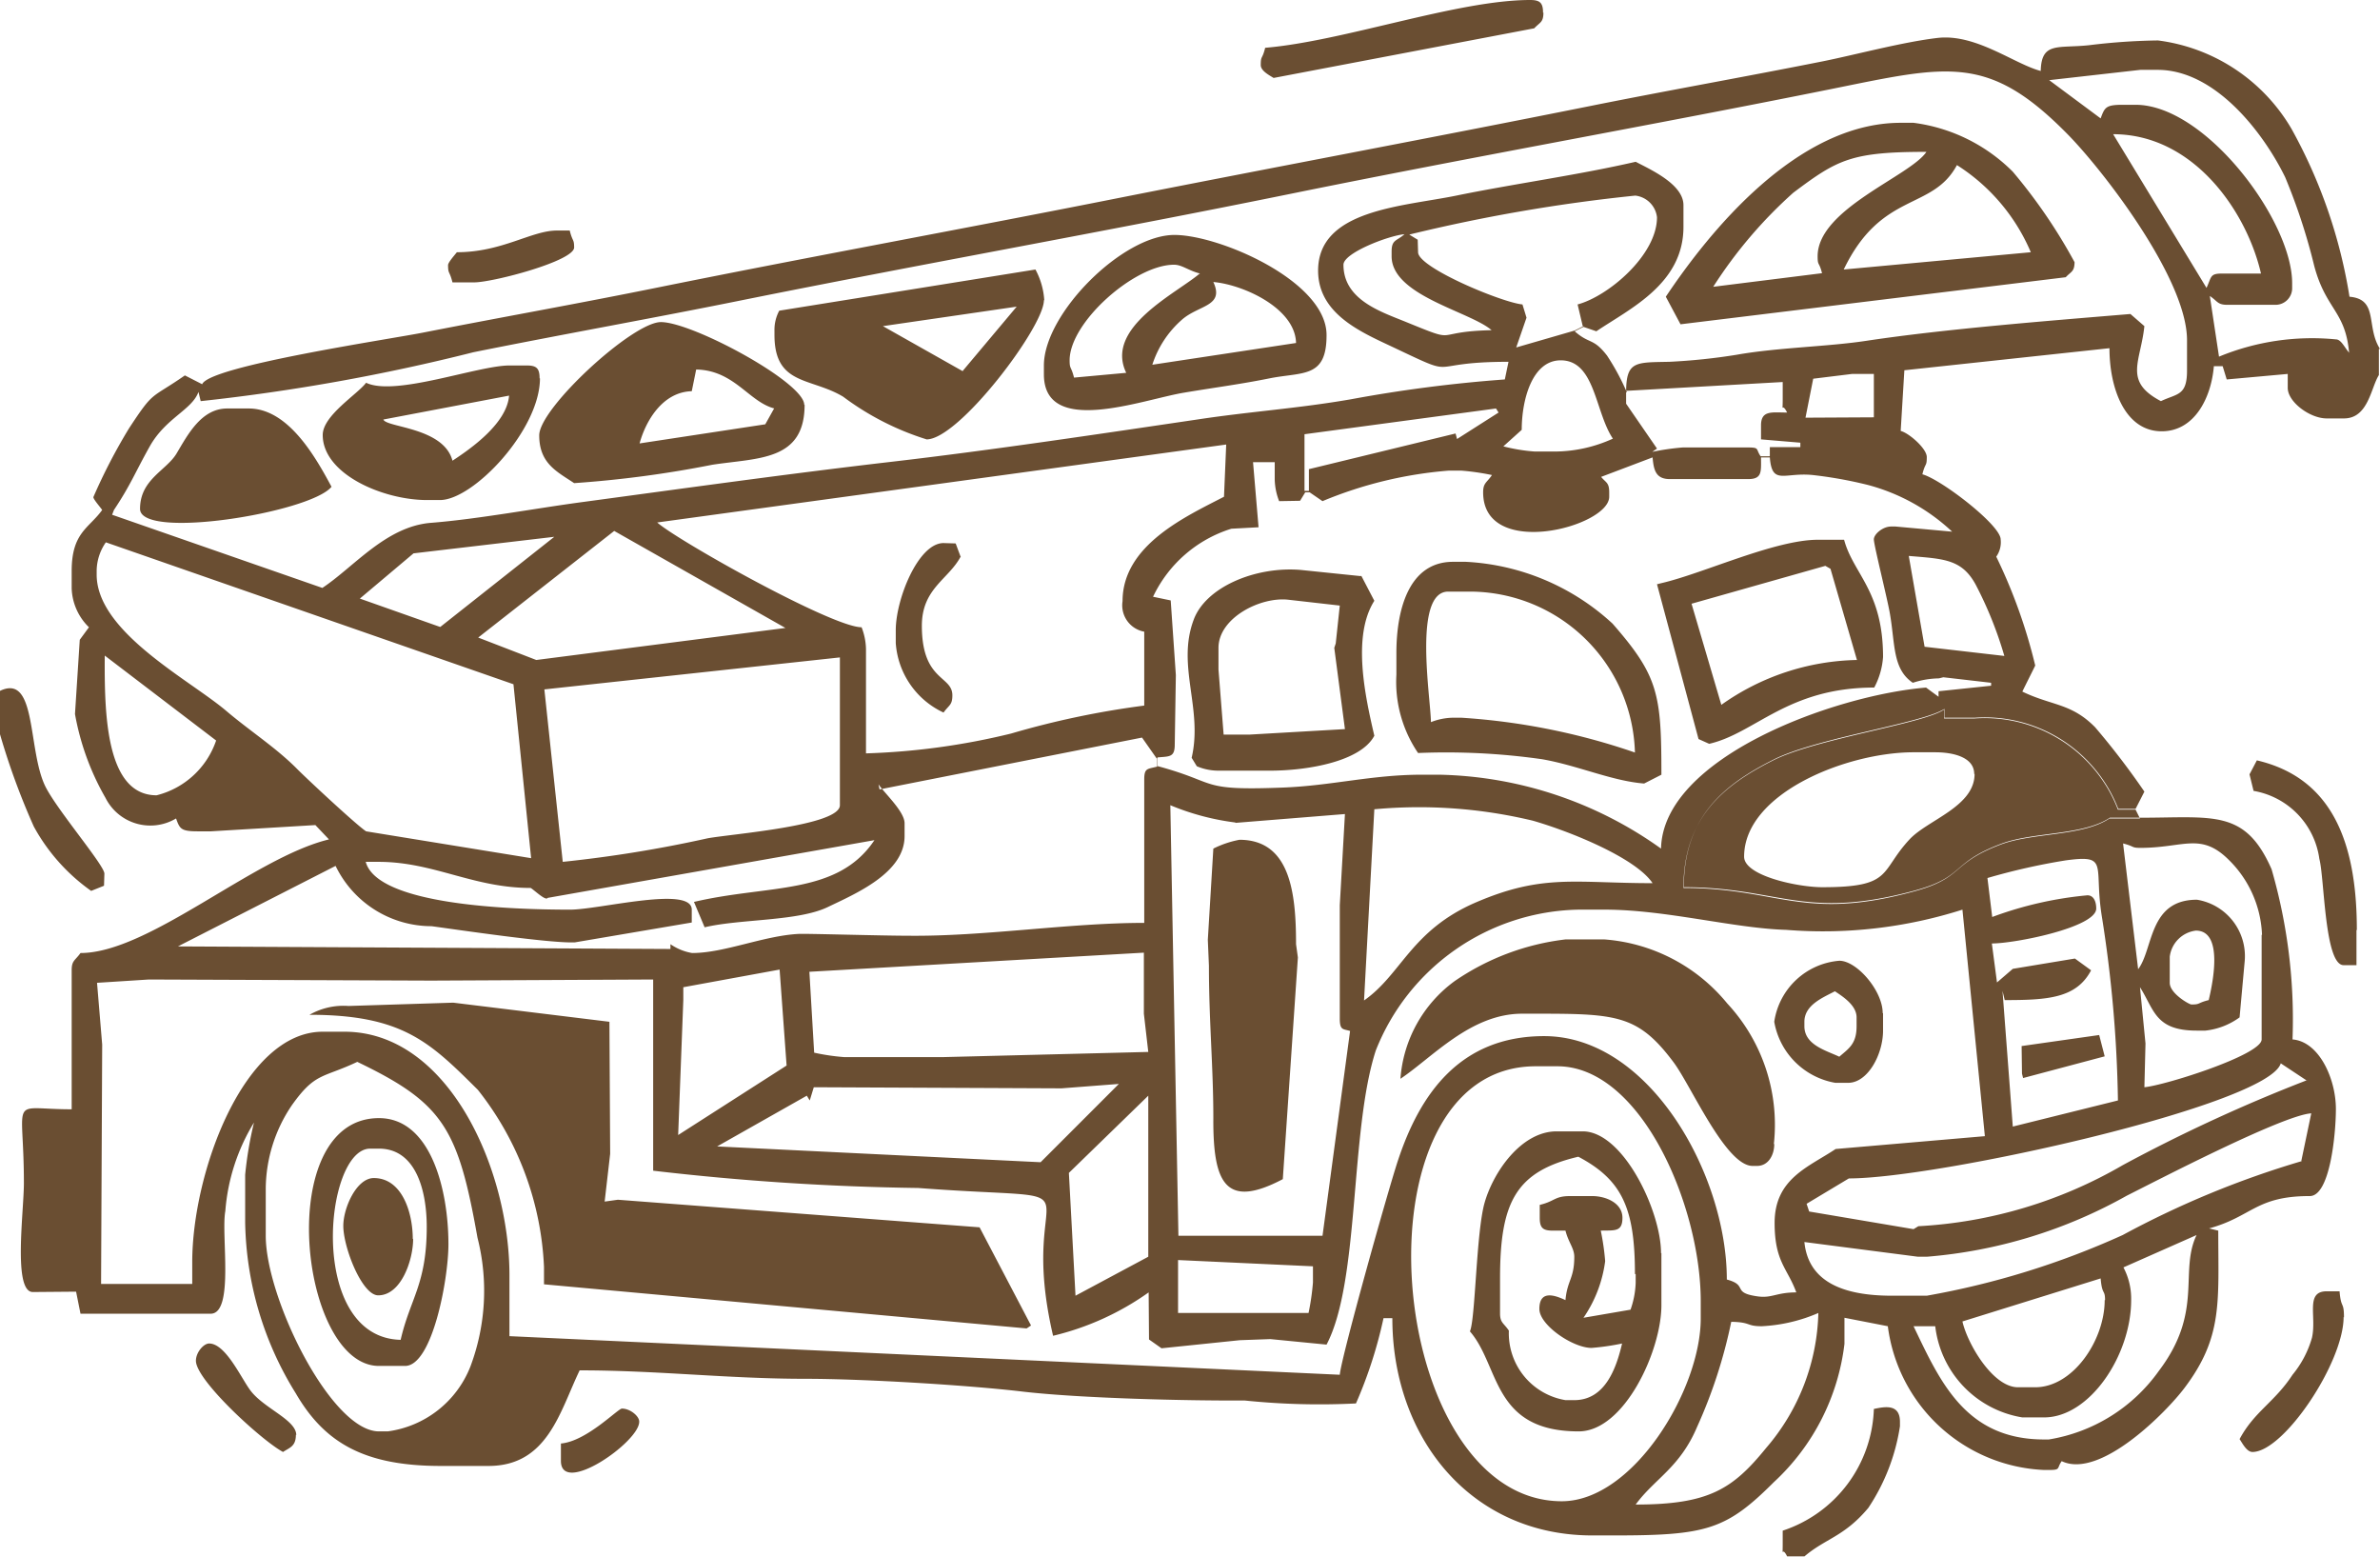 <svg xmlns="http://www.w3.org/2000/svg" width="64.75" height="42.34" viewBox="0 0 64.75 42.34">
  <g id="Ebene_x0020_1" transform="translate(0.02 0.03)">
    <path id="Pfad_1529" data-name="Pfad 1529" d="M64.7,9.46v.71c-.22.35-.29,1.18-.95,1.18h-.47c-.46,0-1.06-.45-1.06-.83v-.38l-1.66.15-.11-.36h-.24c-.07.85-.52,1.77-1.42,1.77-.99,0-1.42-1.15-1.42-2.26l-5.58.6-.1,1.65c.23.06.71.48.71.71,0,.27-.04.14-.12.47.5.13,2.13,1.38,2.13,1.77a.68.68,0,0,1-.12.47,14.492,14.492,0,0,1,1.06,2.96c0,.01-.31.62-.35.71.81.39,1.33.31,1.98.97a20.772,20.772,0,0,1,1.34,1.75l-.24.47h-.47a3.892,3.892,0,0,0-3.9-2.48h-.83v-.24c-.59.39-3.49.79-4.65,1.38-1.33.67-2.44,1.54-2.44,3.47,2.58,0,3.26.9,6.25.1,1.42-.38.98-.75,2.38-1.28.87-.33,2.23-.22,2.96-.71h.83c1.98,0,2.85-.24,3.57,1.4a14.67,14.67,0,0,1,.57,4.63c.73.06,1.18,1.08,1.18,1.89,0,.68-.16,2.37-.71,2.37-1.47,0-1.57.56-2.74.88l.25.06c0,1.94.13,2.89-.92,4.28-.48.64-2.29,2.49-3.34,1.99-.14.2-.02.24-.35.24H55.6a4.484,4.484,0,0,1-4.26-3.91l-1.18-.23v.71a6.1,6.1,0,0,1-1.92,3.76c-1.3,1.3-1.84,1.45-4.35,1.45H43.3c-3.31,0-5.44-2.66-5.44-5.91h-.24a12.177,12.177,0,0,1-.75,2.32,19.779,19.779,0,0,1-3.03-.08c-1.57.01-4.46-.06-6.02-.24-1.51-.18-4.36-.35-5.92-.35-2.12,0-4.02-.23-6.15-.23-.54,1.12-.87,2.6-2.48,2.6h-1.3c-2.08,0-3.16-.63-3.94-1.97a9.059,9.059,0,0,1-1.38-4.65v-1.3a10.207,10.207,0,0,1,.24-1.42,5.4,5.4,0,0,0-.78,2.41c-.12.64.25,2.79-.4,2.79H2.17l-.12-.6-1.18.01C.33,35.1.63,32.92.63,32.15c0-2.44-.44-2.01,1.3-2.01V26.36c0-.27.09-.26.24-.47,1.86,0,4.72-2.6,6.76-3.09l-.37-.39-2.84.17H5.36c-.46,0-.49-.07-.59-.35a1.365,1.365,0,0,1-1.92-.56,7.052,7.052,0,0,1-.83-2.28l.13-2.02.25-.34a1.546,1.546,0,0,1-.47-1.06V15.5c0-1.05.47-1.16.83-1.66-.07-.1-.24-.29-.24-.35a15.3,15.3,0,0,1,.97-1.87c.69-1.05.57-.78,1.52-1.44l.47.24c.2-.5,5.15-1.23,6.04-1.41,2.14-.42,4.18-.78,6.35-1.22,4.15-.84,8.45-1.62,12.67-2.46,4.2-.83,8.48-1.63,12.67-2.47,2.14-.43,4.19-.79,6.35-1.22.9-.18,2.19-.53,3.15-.64,1.04-.11,2.07.71,2.79.9.02-.8.46-.61,1.31-.7a16.964,16.964,0,0,1,1.88-.13,4.932,4.932,0,0,1,3.63,2.4A13.9,13.9,0,0,1,63.9,8.04c.8.07.44.81.83,1.42ZM44.24,10.64a6.388,6.388,0,0,0-.54-1c-.38-.49-.47-.3-.88-.66l.24-.12.35.12c.92-.62,2.37-1.29,2.37-2.84V5.55c0-.57-.9-.97-1.3-1.18-1.56.36-3.32.6-4.88.92-1.47.3-3.76.38-3.76,2.04,0,1.16,1.14,1.66,1.97,2.05,1.99.94.81.43,3.21.43l-.1.48a38.191,38.191,0,0,0-4.19.54c-1.44.25-2.73.33-4.18.55-2.64.39-5.64.84-8.32,1.15-2.84.33-5.55.71-8.37,1.09-1.28.17-2.88.47-4.16.57-1.22.1-2.09,1.2-2.95,1.77L3.03,13.97l.05-.13c.46-.69.57-1.01.98-1.74.44-.77,1.14-.98,1.32-1.47l.06.25a53.892,53.892,0,0,0,7.42-1.33c2.43-.49,4.92-.93,7.43-1.44,4.98-1,9.8-1.85,14.76-2.86s9.9-1.88,14.76-2.86c3.17-.64,4.26-.96,6.41,1.22.96.97,3.26,3.94,3.26,5.61v.83c0,.69-.27.62-.71.83-1.03-.54-.55-1.07-.45-2.04l-.38-.33c-2.15.18-5,.4-7.19.73-1.05.16-2.4.18-3.53.38a16.535,16.535,0,0,1-1.82.19c-.92.02-1.18-.03-1.18.83Zm9.75,20.23-4.07.35c-.73.49-1.66.8-1.66,2.01,0,1.06.35,1.23.59,1.89-.54,0-.66.16-1.04.11-.74-.1-.25-.3-.85-.46,0-2.86-2.11-6.62-4.97-6.62-2.3,0-3.38,1.59-3.97,3.36-.26.77-1.55,5.37-1.59,5.85L13.84,36.31V34.65c0-2.88-1.66-6.62-4.49-6.62H8.76c-2.14,0-3.55,3.82-3.55,6.27v.59H2.73l.03-6.51L2.62,26.7l1.41-.09,7.69.03,6.03-.03v5.2a69.864,69.864,0,0,0,7.21.47c5.43.41,2.61-.52,3.67,4.02a7.481,7.481,0,0,0,2.6-1.18l.01,1.28.34.24,2.13-.22.83-.03,1.53.15c.91-1.73.63-5.82,1.34-8a6.051,6.051,0,0,1,5.52-3.83h.71c1.66,0,3.52.51,4.94.55a12.5,12.5,0,0,0,4.79-.55l.61,6.16ZM31.47,20.81v-.24c.33-.03.47,0,.47-.35l.03-1.89-.14-2.03-.48-.1a3.515,3.515,0,0,1,2.13-1.85l.74-.04-.15-1.77h.59v.47a1.715,1.715,0,0,0,.12.59l.57-.01.14-.23h.12l.35.24a11.209,11.209,0,0,1,3.43-.83h.35a6.62,6.62,0,0,1,.83.12c-.14.21-.24.21-.24.47,0,1.84,3.43.94,3.43.12v-.12c0-.27-.09-.26-.22-.42l1.4-.53c.03.35.09.59.47.59h2.13c.39,0,.35-.21.35-.59h.24c.06.77.39.4,1.17.48a11.547,11.547,0,0,1,1.5.27,5.36,5.36,0,0,1,2.29,1.27l-1.54-.14h-.12c-.23,0-.47.21-.47.35,0,.16.38,1.66.44,2.04.14.82.07,1.49.62,1.86a2.386,2.386,0,0,1,.71-.12l.12-.03,1.3.15v.08l-1.43.15v.15l-.34-.25c-2.52.21-7.16,1.91-7.21,4.38a10.729,10.729,0,0,0-6.03-2.01h-.47c-1.38,0-2.46.3-3.79.35-2.33.09-1.71-.13-3.43-.59ZM46.25,35.36v.47c0,1.94-1.84,4.97-3.78,4.97-4.82,0-5.8-11.83-.71-11.83h.59c2.27,0,3.9,3.79,3.9,6.39ZM33.28,13.48c-1.02.53-2.76,1.31-2.76,2.84a.728.728,0,0,0,.59.83v2.01a23.633,23.633,0,0,0-3.62.76,19.013,19.013,0,0,1-3.95.54V17.62a1.715,1.715,0,0,0-.12-.59c-.8,0-5.01-2.36-5.56-2.85l15.48-2.12-.06,1.42Zm-1.82,7.1v.24c-.26.07-.35.03-.35.35v3.9c-2.05,0-4.34.37-6.39.35-.76,0-2.74-.06-3.01-.05-.96.05-2.02.52-2.9.52a1.472,1.472,0,0,1-.59-.24v.13l-13.4-.07,4.29-2.19a2.9,2.9,0,0,0,2.61,1.64c.74.1,3.23.47,3.9.44l3.18-.54v-.35c0-.66-2.51,0-3.31,0-1.6,0-5.24-.12-5.56-1.3h.35c1.5,0,2.57.71,4.14.71.12.08.41.36.46.27l8.89-1.57c-1.01,1.51-2.88,1.2-4.91,1.68l.29.69c.97-.23,2.54-.16,3.35-.55.77-.37,2.09-.93,2.09-1.93v-.35c0-.32-.55-.82-.71-1.06l.03.14,7.14-1.41.4.57Zm-14.9,7.18.02,3.59-.15,1.3.36-.05,9.84.75,1.4,2.67-.12.08L14.78,34.9v-.47a8.339,8.339,0,0,0-1.8-4.82c-1.3-1.29-2.04-2.04-4.58-2.04a1.854,1.854,0,0,1,1.06-.24l2.85-.09,4.25.52Zm17.03-5.41,2.98-.24-.14,2.48v3.08c0,.33.09.28.28.34l-.75,5.57H32.04l-.22-11.71a6.784,6.784,0,0,0,1.77.47ZM13.95,18.59l.48,4.72-4.49-.73c-.26-.17-1.57-1.39-1.86-1.68-.58-.59-1.29-1.04-1.95-1.6-.99-.84-3.52-2.14-3.52-3.7v-.12a1.379,1.379,0,0,1,.25-.76l11.09,3.86ZM10.53,38.9h-.24c-1.3,0-3.08-3.62-3.08-5.32v-1.3a4.089,4.089,0,0,1,.71-2.25c.64-.9.83-.73,1.78-1.18,2.33,1.12,2.74,1.79,3.27,4.78a5.857,5.857,0,0,1-.19,3.5,2.818,2.818,0,0,1-2.25,1.77ZM58.08,21.99l.12.24h-.83c-.73.49-2.09.38-2.96.71-1.4.53-.97.9-2.38,1.28-2.99.81-3.67-.1-6.25-.1,0-1.93,1.11-2.8,2.44-3.47,1.17-.59,4.07-.99,4.65-1.38v.24h.83a3.883,3.883,0,0,1,3.9,2.48h.47ZM56.42,7.09c0,.27-.09.26-.24.42L45.7,8.79l-.4-.75c1.17-1.75,3.56-4.73,6.39-4.73h.35a4.655,4.655,0,0,1,2.7,1.33A14.535,14.535,0,0,1,56.42,7.1ZM22.83,21.87c0,.56-2.95.78-3.6.9a34.563,34.563,0,0,1-3.94.64l-.5-4.69,8.04-.87v4.02ZM45.18,34.05v1.42c0,1.24-1.01,3.43-2.25,3.43-2.36,0-2.14-1.78-2.96-2.72.15-.32.17-2.69.4-3.5.24-.84,1-1.94,1.96-1.94h.71c1.1,0,2.13,2.17,2.13,3.31Zm0-13.01-.47.24c-.88-.07-1.8-.49-2.77-.66a18.439,18.439,0,0,0-3.38-.17,3.435,3.435,0,0,1-.59-2.13v-.59c0-1.16.33-2.48,1.54-2.48h.35a6.36,6.36,0,0,1,3.99,1.68c1.25,1.43,1.33,1.92,1.33,4.11ZM36.07,9.09c0,1.17-.64.99-1.55,1.17-.79.16-1.5.25-2.33.39-1.14.19-3.81,1.21-3.81-.5V9.91c0-1.41,2.14-3.55,3.55-3.55,1.23,0,4.14,1.26,4.14,2.72Zm.94,6.53.36.69c-.61.96-.25,2.6,0,3.67-.37.7-1.81.95-2.84.95H33.11a1.508,1.508,0,0,1-.57-.12l-.14-.23c.31-1.33-.41-2.49.05-3.74.32-.9,1.68-1.47,2.91-1.37l1.65.17Zm14.2,2.22a2.073,2.073,0,0,1-.24.83c-2.36,0-3.23,1.24-4.49,1.53l-.29-.13-1.13-4.21.12-.03c1.13-.26,3.08-1.18,4.26-1.18h.71c.25.93,1.06,1.39,1.06,3.19ZM31.1,27.54l.12,1.04-5.56.14H22.94a5.8,5.8,0,0,1-.81-.12L22,26.4l9.1-.52v1.66Zm17.15,3.55c0,.28-.15.59-.47.59h-.12c-.73,0-1.67-2.18-2.15-2.82-.95-1.27-1.53-1.32-3.65-1.32h-.47c-1.4,0-2.44,1.19-3.31,1.77a3.613,3.613,0,0,1,1.48-2.66,6.715,6.715,0,0,1,3.01-1.13h1.06a4.773,4.773,0,0,1,3.34,1.74,4.844,4.844,0,0,1,1.27,3.82ZM21.87,10.98c0,1.53-1.26,1.44-2.51,1.63a29.883,29.883,0,0,1-3.76.5c-.46-.31-.95-.53-.95-1.3,0-.74,2.54-3.08,3.31-3.08.86,0,3.9,1.64,3.9,2.25Zm6.51-2.84c0,.72-2.31,3.78-3.19,3.78a7.511,7.511,0,0,1-2.27-1.16c-.88-.53-1.87-.3-1.87-1.68V8.96a1.1,1.1,0,0,1,.13-.54L28.15,7.3a2.026,2.026,0,0,1,.24.83ZM12.18,33.81c0,.96-.44,3.31-1.18,3.31h-.71c-2.16,0-2.89-6.74,0-6.74C11.7,30.38,12.18,32.33,12.18,33.81Zm23.06-8.16.05.36-.41,6.03c-1.56.82-1.9.11-1.89-1.66,0-1.4-.12-2.62-.12-4.14l-.03-.71.15-2.48a2.7,2.7,0,0,1,.71-.24c1.38,0,1.54,1.44,1.54,2.84Zm9.7-1.66c-2.11,0-2.98-.26-4.8.52-1.77.76-2.03,1.96-3.05,2.67l.28-5.2a13.265,13.265,0,0,1,4.31.31c1.01.29,2.8,1.01,3.26,1.7Zm-.47-3.55a18.008,18.008,0,0,0-4.73-.95H39.5a1.715,1.715,0,0,0-.59.12c-.01-.68-.49-3.55.47-3.55h.59a4.5,4.5,0,0,1,4.49,4.38ZM57.6,29.9l-2.86.71-.28-3.69.06.25c1.17,0,1.95-.05,2.35-.81l-.44-.32-1.69.28-.43.37-.14-1.06c.64,0,2.84-.44,2.84-.95,0-.19-.07-.36-.24-.36a10.067,10.067,0,0,0-2.59.59l-.13-1.06a17.5,17.5,0,0,1,2.13-.48c1.19-.16.76.12.98,1.51a34.97,34.97,0,0,1,.44,5ZM28.3,31.58l-8.81-.43,2.44-1.38.08.13.11-.36,6.74.03,1.56-.12-2.13,2.13ZM14.67,10.26c0,1.4-1.81,3.31-2.72,3.31H11.6c-1.21,0-2.84-.71-2.84-1.77,0-.53.95-1.11,1.18-1.42.79.38,3.04-.47,3.9-.47h.47c.27,0,.35.08.35.35ZM53.7,21.02c0,.89-1.28,1.25-1.77,1.78-.82.88-.44,1.3-2.37,1.3-.67,0-2.13-.31-2.13-.83,0-1.73,2.8-2.84,4.61-2.84h.59c.48,0,1.06.13,1.06.59ZM43.06,8.84l-.24.12-1.59.46.28-.81-.11-.36c-.55-.05-2.84-1-2.84-1.42l-.01-.34-.23-.14a45.478,45.478,0,0,1,6.15-1.06.67.67,0,0,1,.59.59c0,1.03-1.33,2.15-2.16,2.37l.14.59ZM21.34,17.05l-6.77.87-1.58-.61,3.7-2.9,4.66,2.64ZM62.6,31.55a25.232,25.232,0,0,0-4.87,2.01,22.257,22.257,0,0,1-5.33,1.65h-.95c-1.28,0-2.27-.35-2.38-1.46l3.09.4h.24a13.288,13.288,0,0,0,5.44-1.66c.78-.39,4.24-2.19,5.02-2.24l-.27,1.29Zm.14-2.2a43.777,43.777,0,0,0-5.01,2.31,12.391,12.391,0,0,1-5.56,1.66l-.13.08-2.84-.48-.07-.21,1.15-.69c2.46,0,11.42-2,11.75-3.13l.71.47ZM44.48,34.62v.24a2.414,2.414,0,0,1-.14.73l-1.28.22a3.523,3.523,0,0,0,.59-1.54,6.62,6.62,0,0,0-.12-.83c.38-.01.59.04.59-.35s-.43-.59-.83-.59H42.7c-.43,0-.41.14-.83.24v.35c0,.27.08.35.35.35h.35c.08.32.24.48.24.71,0,.6-.19.63-.24,1.18-.28-.13-.71-.29-.71.24,0,.44.91,1.06,1.42,1.06a6.62,6.62,0,0,0,.83-.12c-.16.69-.47,1.54-1.3,1.54h-.24a1.842,1.842,0,0,1-1.54-1.89c-.14-.21-.24-.21-.24-.47v-.95c0-2.08.43-2.91,2.13-3.31,1.19.63,1.54,1.4,1.54,3.19ZM63.88,9.55c-.12-.14-.21-.35-.35-.35a6.64,6.64,0,0,0-3.18.47L60.1,8.02c.21.14.21.24.47.24h1.3a.452.452,0,0,0,.47-.47V7.67c0-1.7-2.36-4.85-4.26-4.85h-.35c-.46,0-.49.07-.6.37l-1.4-1.04,2.48-.28h.47c1.59,0,2.9,1.75,3.47,2.92a16.2,16.2,0,0,1,.79,2.41c.32,1.2.85,1.22.95,2.37ZM61.51,25.4v2.84c0,.42-2.63,1.25-3.19,1.3l.03-1.19-.15-1.53c.39.61.41,1.18,1.54,1.18h.24a1.935,1.935,0,0,0,.93-.36l.14-1.54a1.554,1.554,0,0,0-1.3-1.66c-1.32,0-1.18,1.34-1.6,1.89l-.41-3.42c.32.08.22.12.47.12,1.18,0,1.64-.43,2.4.32a3.016,3.016,0,0,1,.91,2.04ZM44.48,40.89c.51-.7,1.2-1,1.67-2.11a13.52,13.52,0,0,0,.93-2.86c.55.01.4.12.83.12a4.413,4.413,0,0,0,1.54-.36,5.839,5.839,0,0,1-1.42,3.67c-.91,1.12-1.56,1.54-3.55,1.54ZM36.43,16.44l-.11,1.03-.04.12.29,2.21-2.61.15h-.69l-.14-1.77v-.59c0-.81,1.13-1.39,1.89-1.31ZM8.99,13.22c-.61.7-5.2,1.44-5.2.59,0-.8.71-1.04.99-1.5.3-.5.67-1.23,1.38-1.23h.59c1.09,0,1.84,1.37,2.25,2.13Zm2.6,20.11c0,1.57-.45,1.95-.71,3.08-2.55-.06-2.08-5.2-.83-5.2h.24c1,0,1.3,1.13,1.3,2.13ZM50.5,17.92a6.576,6.576,0,0,0-3.69,1.22L46,16.39l3.64-1.03.14.08Zm5.21,21.2h-.12c-2.14,0-2.83-1.58-3.55-3.08h.59A2.845,2.845,0,0,0,55,38.52h.59c1.25,0,2.37-1.7,2.37-3.19a1.817,1.817,0,0,0-.21-.89l1.99-.88c-.48,1,.2,2.08-1.03,3.7a4.575,4.575,0,0,1-2.99,1.86ZM21.38,28.95l-2.95,1.89.14-3.67v-.35l2.62-.48.19,2.61Zm9.84,5.2-1.98,1.06-.18-3.34,2.16-2.1Zm19.99-6.62V28c0,.64-.41,1.42-.95,1.42h-.35a2.04,2.04,0,0,1-1.66-1.66,1.949,1.949,0,0,1,1.77-1.66c.48,0,1.18.82,1.18,1.42Zm4.02-20.7-5.09.47c1.03-2.14,2.41-1.59,3.08-2.84A5.227,5.227,0,0,1,55.23,6.83Zm2.01,28.5c0,1.09-.86,2.37-1.89,2.37h-.47c-.69,0-1.38-1.2-1.51-1.79l3.76-1.17c.04.47.12.29.12.59ZM49.43,6.94c0,.27.04.14.12.46l-2.96.37a12.331,12.331,0,0,1,2.18-2.56c1.2-.9,1.57-1.11,3.62-1.11C51.95,4.76,49.43,5.65,49.43,6.94Zm12.06.47H60.43c-.33,0-.28.09-.42.39L57.47,3.62c2.19,0,3.63,2.1,4.02,3.78ZM41.97.31c0,.27-.09.26-.25.43L34.63,2.09c-.11-.07-.35-.19-.35-.35,0-.27.04-.14.12-.47,2.14-.18,5.23-1.3,7.21-1.3.27,0,.35.08.35.35ZM5.86,20.11A2.3,2.3,0,0,1,4.24,21.6c-1.39,0-1.42-2.25-1.41-3.8Zm42.26-7.73h-.24c-.14-.2-.02-.24-.35-.24H45.76a6.62,6.62,0,0,0-.83.12l.13-.09-.84-1.22V10.6l4.26-.24v.47c0,.45-.04.04.12.36-.41,0-.71-.07-.71.35v.38l1.07.09v.12h-.83v.24ZM11.95,17.02l-2.18-.77,1.46-1.23,3.83-.45-3.1,2.45ZM35.7,34.41v.44a6.62,6.62,0,0,1-.12.83H32.03V34.24l3.66.17Zm28.39-9.14v.95h-.35c-.52,0-.52-2.37-.66-2.89a2.176,2.176,0,0,0-1.79-1.85l-.11-.45.2-.38c2.01.47,2.72,2.17,2.72,4.61ZM35.23,9.3l-3.9.59a2.74,2.74,0,0,1,.8-1.22c.46-.41,1.17-.36.86-1.03.81.07,2.23.71,2.25,1.66Zm8.63,2.6a3.843,3.843,0,0,1-1.54.35h-.59a4.713,4.713,0,0,1-.85-.14l.5-.45c0-.83.29-1.89,1.06-1.89C43.38,9.77,43.37,11.17,43.86,11.9ZM-.02,19.94V18.76c1-.48.75,1.56,1.22,2.57.29.62,1.62,2.17,1.62,2.4l-.01.33-.35.14A5.183,5.183,0,0,1,.9,22.45a19.325,19.325,0,0,1-.92-2.51ZM11.22,33.66c0,.59-.33,1.54-.95,1.54-.44,0-.95-1.3-.95-1.89,0-.49.36-1.3.83-1.3.76,0,1.06.92,1.06,1.66ZM54.51,17.81l-2.17-.25-.43-2.47c.94.08,1.44.08,1.82.78A10.49,10.49,0,0,1,54.51,17.81ZM32.63,7.4c-.62.54-2.61,1.47-2.01,2.71l-1.42.13c-.08-.32-.12-.22-.12-.47,0-1.04,1.77-2.6,2.84-2.6.22,0,.39.16.71.24ZM63.74,35.79c0,1.24-1.63,3.67-2.48,3.67-.16,0-.28-.25-.35-.35.4-.75.95-1,1.44-1.75a2.773,2.773,0,0,0,.53-1.01c.13-.58-.19-1.26.4-1.26h.35c.04.49.12.26.12.71ZM49.07,42.3H48.6c-.15-.31-.12.1-.12-.35V41.6a3.608,3.608,0,0,0,2.48-3.31c.29-.06.71-.15.71.35v.12a5.49,5.49,0,0,1-.86,2.22c-.66.79-1.17.83-1.75,1.33ZM21.04,11.08l-.24.43-3.42.52c.17-.62.63-1.4,1.42-1.42l.12-.59c1.04.02,1.43.88,2.13,1.06Zm16.8-4.26v.12c0,1.07,2.13,1.5,2.72,2.01-1.7.04-.8.4-2.37-.24-.67-.27-1.66-.6-1.66-1.54,0-.32,1.22-.79,1.66-.83-.21.19-.35.14-.35.47ZM26.12,15.1c-.33.63-1.06.87-1.06,1.89,0,1.51.83,1.35.83,1.89,0,.27-.09.26-.24.47a2.257,2.257,0,0,1-1.3-1.89v-.35c0-.84.61-2.37,1.3-2.37l.33.01.13.35Zm9.47-1.78h-.12V11.78l5.21-.7.07.11-1.13.72-.04-.15-3.99.97v.59ZM15.6,6.7c0,.37-2.21.95-2.72.95h-.59c-.08-.32-.12-.22-.12-.47,0-.07.16-.25.24-.35,1.23,0,2.03-.59,2.72-.59h.35c.08.32.12.22.12.47Zm10.58,3.37L24,8.84l3.64-.53-1.47,1.75ZM8.03,38.99c0,.32-.17.35-.35.47-.58-.31-2.37-1.95-2.37-2.48,0-.23.21-.47.36-.47.44,0,.85.9,1.11,1.26.36.5,1.26.81,1.26,1.23ZM12.29,12.5c-.24-.91-1.8-.9-1.88-1.12l3.42-.65C13.77,11.48,12.81,12.16,12.29,12.5ZM60.07,27.17c-.32.08-.22.12-.47.12-.06,0-.59-.3-.59-.59v-.71a.817.817,0,0,1,.71-.71c.76,0,.46,1.43.35,1.89ZM50.96,11.32l-1.86.01.21-1.06,1.06-.13h.59v1.18ZM17.37,38.64c0,.55-2.13,2.03-2.13,1.06v-.47c.7-.06,1.55-.95,1.66-.95.23,0,.47.21.47.35Zm33.12-11v.24c0,.49-.22.61-.47.83-.36-.17-.95-.32-.95-.83v-.12c0-.46.51-.66.83-.83.21.14.59.38.59.71Zm6.75,1.06-2.22.59-.03-.12-.01-.75,2.11-.3.15.58Z" fill="#6a4e32" stroke="#6a4e32" stroke-miterlimit="22.926" stroke-width="0" fill-rule="evenodd"/>
  </g>

  <g class="product-preview-motiv-gravur" data-gravur-pos="Gravur Rückseite"></g>
</svg>
